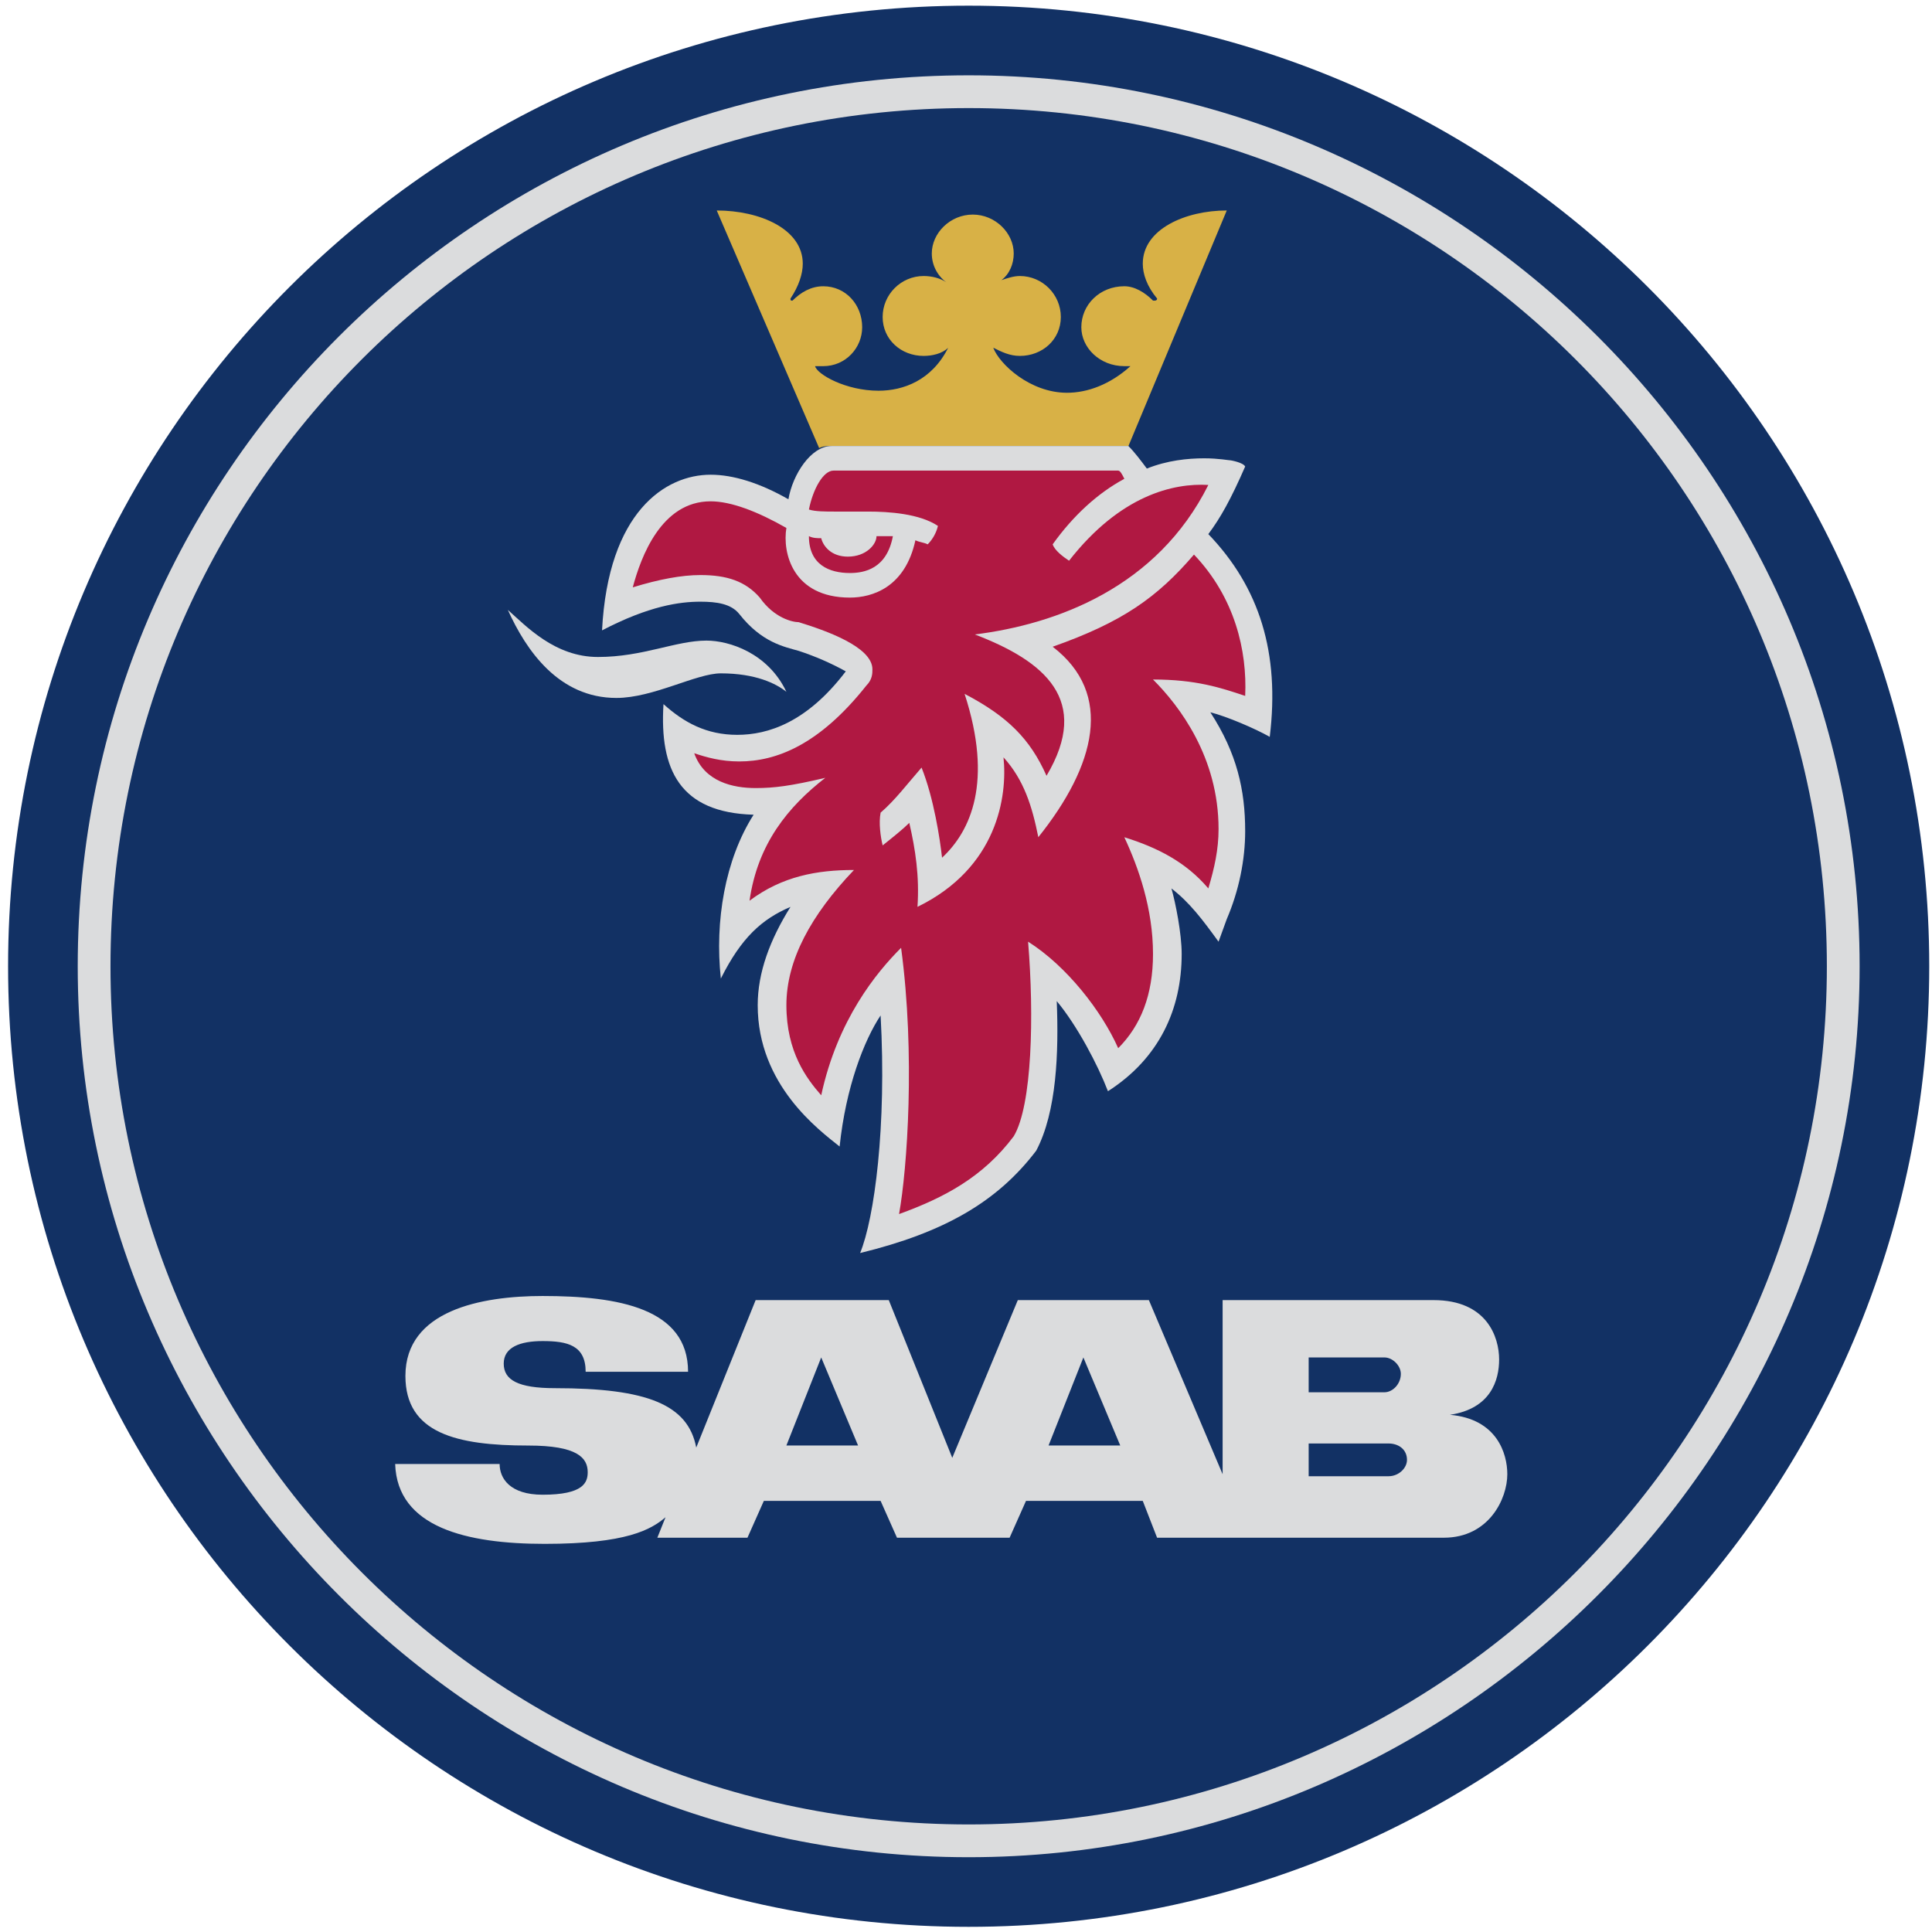 <svg clip-rule="evenodd" fill-rule="evenodd" stroke-linejoin="round" stroke-miterlimit="2" viewBox="0 0 800 800" xmlns="http://www.w3.org/2000/svg"><g transform="matrix(.349 0 0 .349 -35.145 -36.145)"><path d="m2389.7 1250c0-629.384-510.3-1139.705-1139.7-1139.705-629.384 0-1139.705 510.308-1139.705 1139.705 0 629.4 510.321 1139.7 1139.705 1139.7 629.4 0 1139.7-510.3 1139.7-1139.7z" fill="#123164"/><path d="m1250 192.925c580.79 0 1057.08 473.864 1057.08 1057.075 0 580.79-476.29 1057.1-1057.08 1057.1-583.211 0-1057.075-476.31-1057.075-1057.1 0-583.211 473.864-1057.075 1057.075-1057.075z" fill="#dbdcdd"/><path d="m2268.22 1250c0-563.77-456.86-1018.191-1018.22-1018.191-561.344 0-1018.204 454.421-1018.204 1018.191 0 561.36 456.86 1018.22 1018.204 1018.22 561.36 0 1018.22-456.86 1018.22-1018.22z" fill="#123164"/><path d="m703.234 827.173c21.867 19.441 55.886 55.886 106.922 55.886 53.462 0 92.345-19.441 128.79-19.441 26.744 0 72.904 14.578 94.784 60.75-12.15-9.727-36.459-21.88-77.768-21.88-29.156 0-80.192 29.169-123.939 29.169-68.039 0-106.922-55.887-128.789-104.484z" fill="#dbdcdd"/><path d="m1072.6 635.194-121.501-281.885c51.031 0 102.071 21.867 102.071 63.189 0 12.153-4.86 26.731-14.58 41.309 0 2.425 0 2.425 2.43 2.425 9.73-9.727 21.86-17.016 36.44-17.016 26.75 0 46.19 21.88 46.19 48.61 0 24.306-19.44 46.173-46.19 46.173h-9.71c2.44 9.727 36.46 29.156 75.34 29.156 29.16 0 63.18-12.153 82.62-51.036-7.29 7.289-19.44 9.727-29.17 9.727-26.73 0-48.6-19.442-48.6-46.172 0-26.731 21.87-48.611 48.6-48.611 9.73 0 19.44 2.438 26.73 7.289-10.71-8.021-17.02-20.643-17.02-34.02 0-24.305 21.88-46.172 48.61-46.172 26.75 0 48.6 21.88 48.6 46.172 0 12.153-4.86 24.306-14.56 31.595 7.27-2.439 14.56-4.864 21.86-4.864 26.73 0 48.59 21.88 48.59 48.611 0 26.73-21.87 46.172-48.59 46.172-12.16 0-21.86-4.864-31.59-9.727 7.29 19.442 43.72 53.461 87.47 53.461 24.31 0 51.05-9.727 75.34-31.594h-7.29c-29.16 0-51.02-21.88-51.02-46.173 0-26.73 21.86-48.61 51.02-48.61 12.17 0 24.32 7.289 34.02 17.016h2.44s2.44 0 2.44-2.425c-12.17-14.591-17.01-29.169-17.01-41.309 0-41.322 51.03-63.189 99.64-63.189l-116.65 279.46h-352.38c-4.86.013-9.73.013-14.59 2.438z" fill="#d8b146"/><path d="m1036.15 695.945c4.87-29.156 26.73-63.176 51.04-63.176h352.35c7.29 7.289 14.59 17.016 21.87 26.731 24.32-9.728 48.61-12.153 68.06-12.153 17.01 0 29.16 2.438 31.6 2.438 0 0 14.56 2.439 17 7.289-17 38.884-29.16 60.751-43.72 80.192 60.75 63.189 85.04 140.943 72.88 240.576-17.01-9.714-51.03-24.305-70.48-29.156 31.59 48.598 41.32 92.344 41.32 140.944 0 34.02-7.29 70.48-21.87 104.5l-9.72 26.73c-19.43-26.73-34.02-46.18-55.89-63.18 4.86 17.02 12.14 53.46 12.14 77.77 0 65.61-26.73 123.92-87.47 162.81-12.16-31.6-36.46-77.74-60.75-106.92 2.44 60.77 0 131.24-24.32 177.4-46.16 60.77-109.35 97.22-208.98 121.51 17.02-41.32 31.6-150.67 24.31-281.89-19.45 29.16-41.31 85.07-48.62 155.51-24.3-19.43-97.191-72.88-97.191-167.67 0-38.88 14.581-77.76 38.881-116.64-34.03 14.58-58.322 36.45-82.628 85.04-7.289-68.03 4.864-140.94 38.884-194.4-87.481-2.44-111.787-53.46-106.923-131.228 24.305 21.88 51.036 36.458 87.481 36.458 36.446 0 82.636-14.578 128.806-75.328-17.83-9.839-36.55-17.976-55.9-24.306-17.02-4.863-43.75-9.727-70.481-43.747-9.727-12.152-26.73-14.591-46.172-14.591-24.305 0-60.763 4.864-116.65 34.033 7.289-140.942 75.341-184.689 128.803-184.689 26.73-.013 58.32 9.701 92.34 29.143zm-291.608 945.285c89.907 0 172.537 14.59 172.537 89.93h-121.514c0-31.59-21.867-36.45-51.036-36.45-26.73 0-46.172 7.29-46.172 26.73 0 19.45 17.016 29.15 60.75 29.15 109.348 0 157.959 19.46 167.673 70.48l70.478-174.96h157.962l75.33 187.13 77.76-187.13h155.51l87.49 206.56v-206.56h250.31c63.17 0 77.76 43.75 77.76 70.48 0 24.32-9.72 58.33-58.33 65.61 55.91 4.87 68.04 46.19 68.04 70.48 0 29.18-21.87 75.34-75.32 75.34h-340.22l-17.01-43.72h-138.51l-19.46 43.72h-133.63l-19.44-43.72h-138.51l-19.446 43.72h-106.923l9.714-24.29c-17.016 14.59-46.172 31.59-143.38 31.59-92.345 0-174.962-19.43-177.401-94.77h123.939c0 17.01 12.153 36.46 51.036 36.46 48.611 0 53.462-14.59 53.462-26.74 0-17.01-12.153-31.6-70.478-31.6-85.056 0-145.806-14.56-145.806-82.6.026-77.82 89.945-94.84 162.835-94.84zm600.238 177.4h85.07l-43.74-104.49zm-311.05 0h85.06l-43.75-104.49zm709.59-63.17c9.7 0 19.43-9.73 19.43-21.87 0-9.73-9.73-19.45-19.43-19.45h-89.93v41.32zm-89.93 99.62h94.77c12.16 0 21.89-9.7 21.89-19.43 0-12.17-9.73-19.43-21.89-19.43h-94.77z" fill="#dbdcdd"/><g fill="#b01842"><path d="m1140.65 739.692c0 9.714-12.15 24.305-34.02 24.305-19.44 0-29.17-12.153-31.59-21.88-4.87 0-9.73 0-14.59-2.425 0 34.019 24.3 43.747 48.61 43.747 17.01 0 43.75-4.864 51.03-43.747z"/><path d="m1033.73 729.964c-34.021-19.441-65.615-31.594-89.92-31.594-58.325 0-82.618 65.614-92.345 102.072 31.594-9.727 58.325-14.591 80.205-14.591 31.594 0 53.461 7.289 70.48 26.731 17.01 24.305 38.88 29.169 46.17 29.169 31.59 9.727 87.48 29.156 87.48 55.899 0 4.864 0 12.153-7.29 19.442-55.9 70.465-106.92 89.908-150.668 89.908-21.88 0-38.883-4.87-53.461-9.729 12.153 34.019 46.172 41.319 72.903 41.319 21.876 0 41.326-2.44 82.616-12.15-43.73 34.02-80.191 77.77-89.905 145.81 38.885-29.16 80.195-36.46 123.935-36.46-51.03 53.46-80.19 106.92-80.19 160.38 0 55.92 24.31 87.5 41.31 106.93 19.44-89.91 65.61-145.81 94.77-174.97 17.02 126.38 7.29 262.46-2.42 315.91 53.46-19.43 99.63-43.75 136.07-92.33 21.87-36.46 24.3-143.38 17.02-230.87 46.16 29.17 87.47 82.63 106.92 126.38 26.73-26.73 41.3-63.17 41.3-111.79 0-53.46-17-102.05-34.02-138.51 38.88 12.15 72.9 29.17 99.66 60.75 7.27-24.31 12.14-46.17 12.14-70.48 0-85.06-46.19-145.806-77.77-177.4 51.05 0 80.21 9.727 109.36 19.442 2.44-53.462-12.16-116.65-60.75-167.673-43.74 51.036-85.07 80.192-167.67 109.348 72.9 55.899 51.02 140.943-17.02 225.993-7.29-36.45-17-68.03-41.32-94.77 4.86 46.18-7.27 131.23-102.06 177.41 2.44-36.46-2.44-68.06-9.71-99.65-7.29 7.29-19.44 17.01-31.6 26.74-2.43-9.73-4.86-26.74-2.43-38.88 17.01-14.58 31.59-34.02 48.59-53.46 14.59 36.46 21.88 85.05 24.31 106.92 34.03-31.59 60.76-89.92 26.74-194.404 51.02 26.731 77.76 53.462 97.21 97.214 53.45-89.925-2.44-136.084-85.05-167.678 97.22-12.153 216.27-55.887 277.04-177.388-41.32-2.438-104.49 12.153-165.26 89.907-7.29-4.864-17-12.153-19.43-19.442 24.29-34.02 53.45-60.75 85.04-77.754-2.43-4.863-4.83-9.727-7.27-9.727h-337.82c-12.16 0-24.31 21.88-29.17 46.172 7.29 2.439 19.44 2.439 31.59 2.439h38.88c24.31 0 60.75 2.425 82.62 17.016-1.99 8.256-6.19 15.816-12.15 21.867-4.86-2.425-9.72-2.425-14.58-4.864-12.15 55.9-51.03 68.04-77.76 68.04-68.03-.026-80.18-53.475-75.32-82.644z"/></g></g></svg>